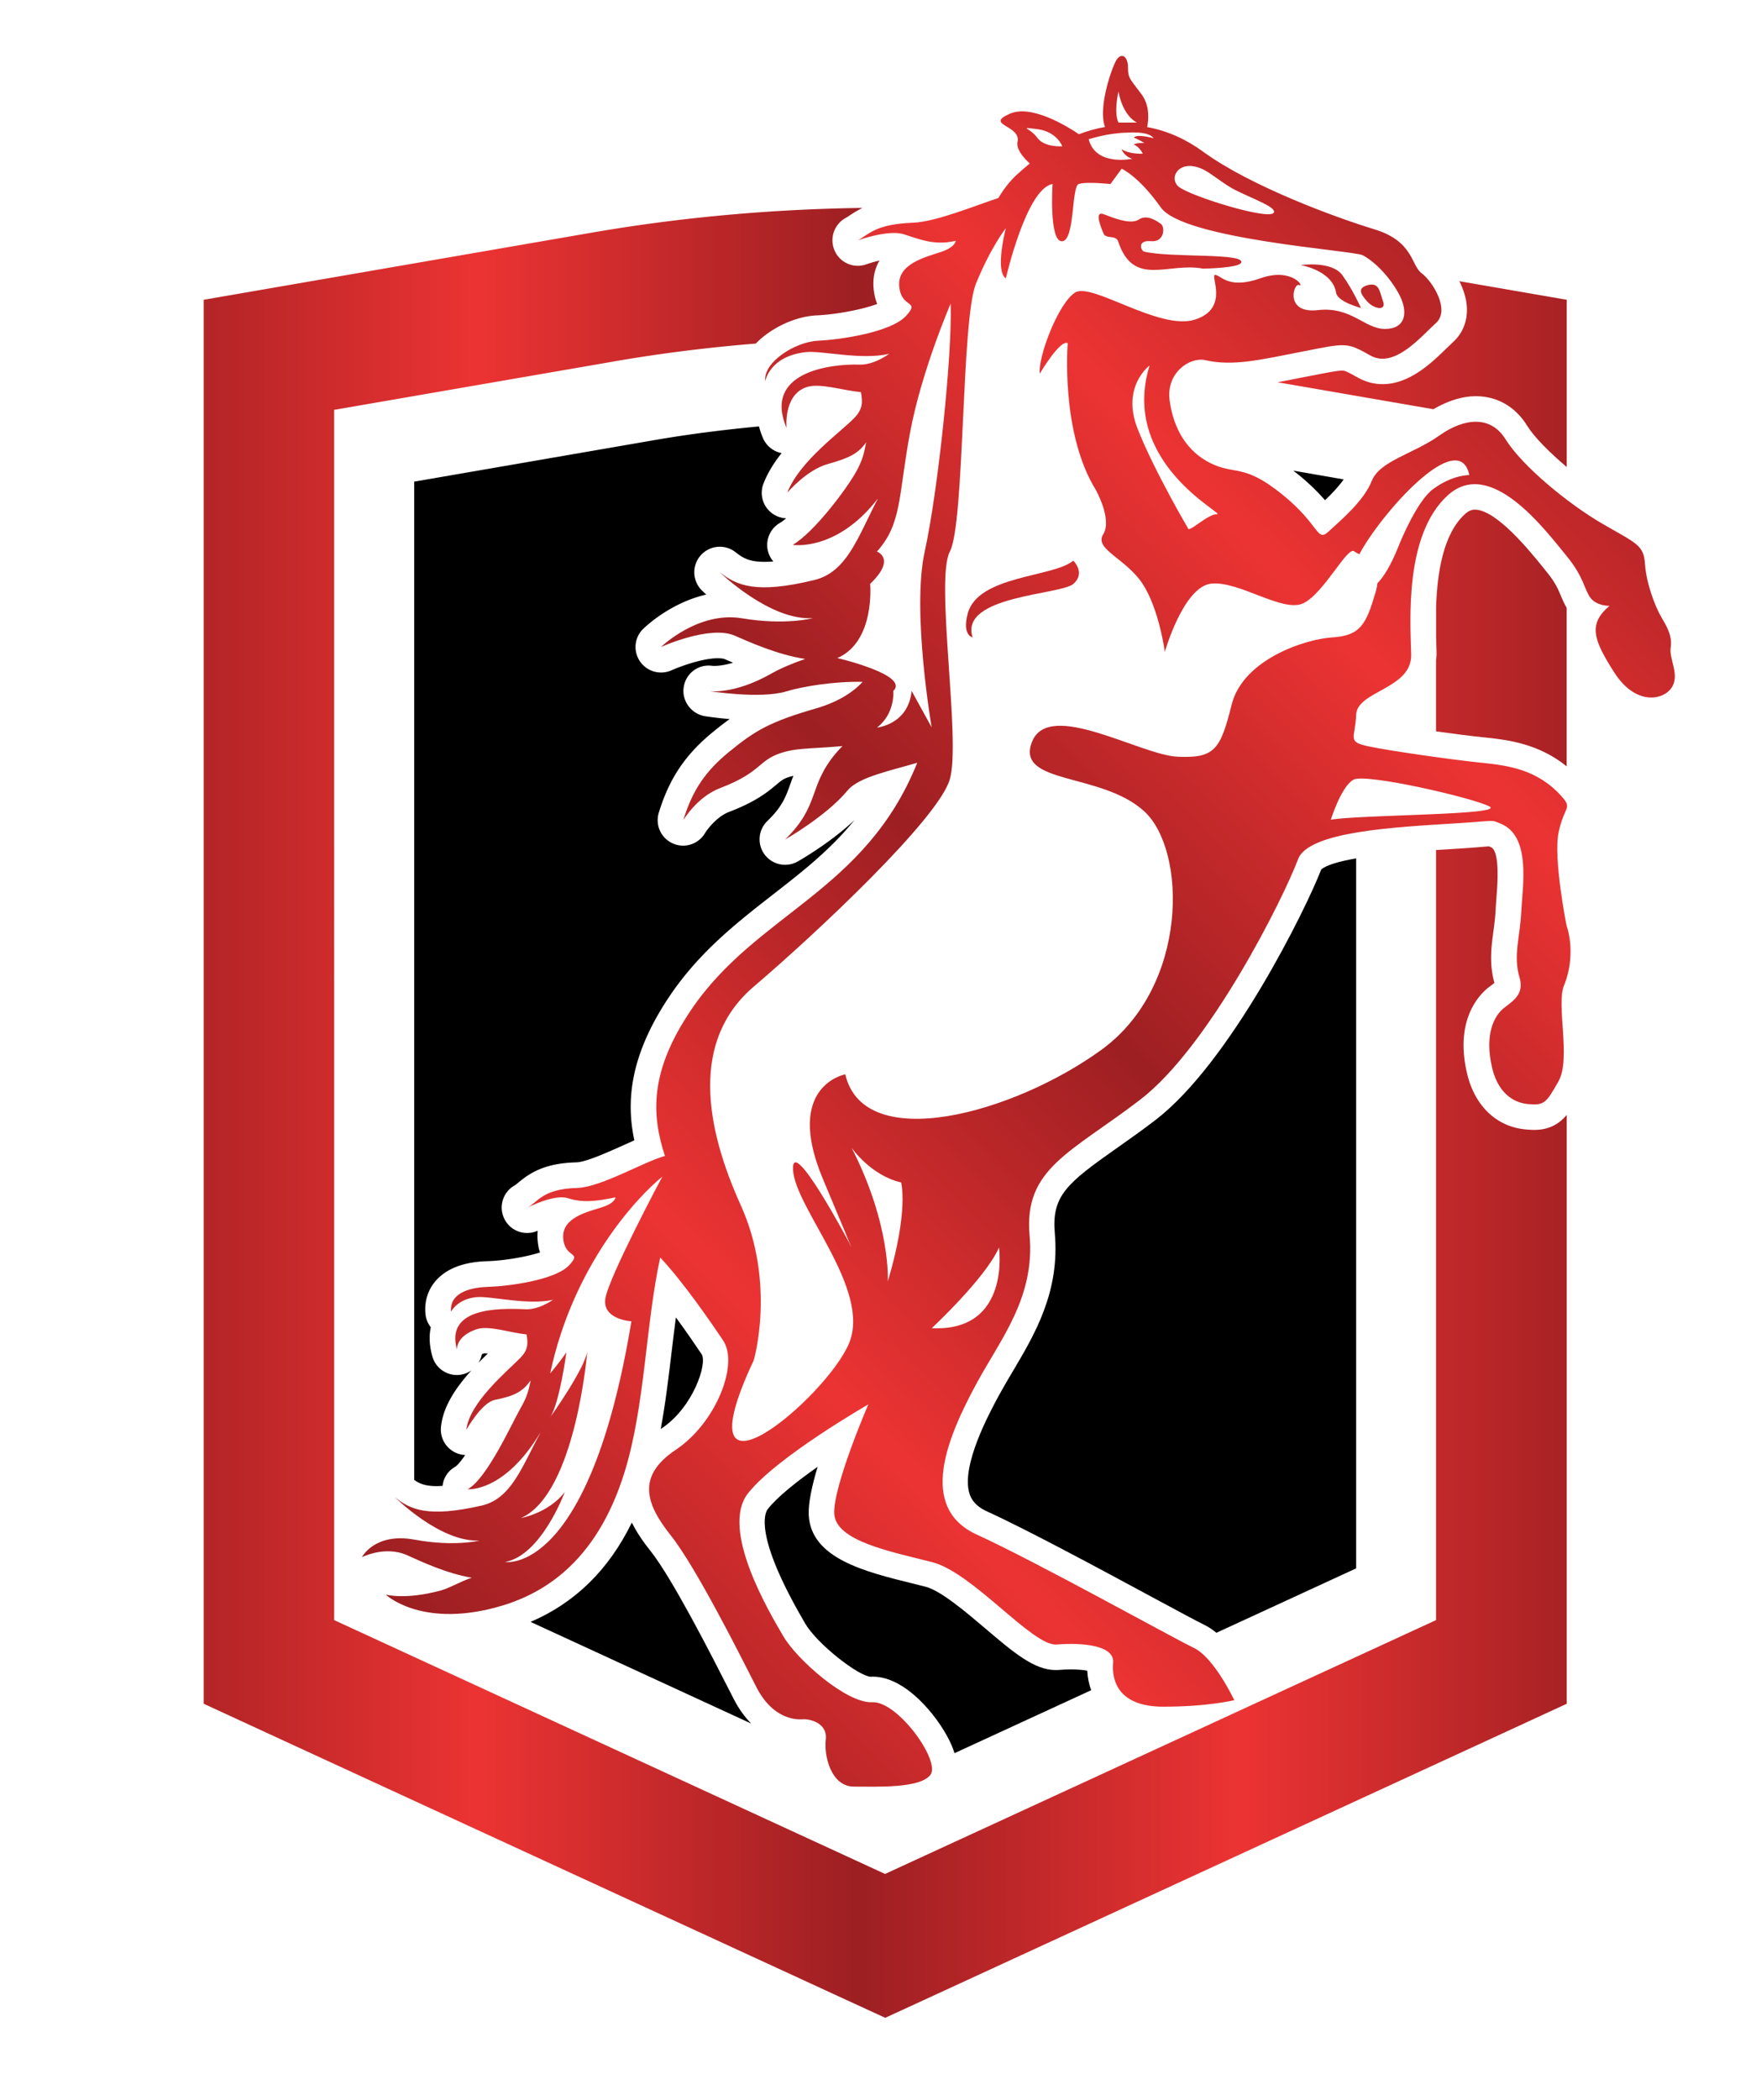 <?xml version="1.0" encoding="UTF-8"?>
<svg data-bbox="22.85 6.269 165.005 219.961" viewBox="0 0 197.52 235.45" xmlns="http://www.w3.org/2000/svg" data-type="ugc">
    <g>
        <linearGradient y2="38.802" x2="189.272" y1="178.686" x1="45.443" gradientUnits="userSpaceOnUse" id="1a2e09c4-564e-46e8-8690-e282db7d3751">
            <stop offset="0" stop-color="#9d1f22"/>
            <stop offset=".25" stop-color="#ec3333"/>
            <stop offset=".5" stop-color="#9d1f22"/>
            <stop offset=".75" stop-color="#ec3333"/>
            <stop offset="1" stop-color="#9d1f22"/>
        </linearGradient>
        <path d="M187.39 72.59c.21-1.33-.48-2.42-1.11-3.51-.63-1.09-1.63-3.68-1.77-5.83-.14-2.15-.91-2.29-4.76-4.52-3.85-2.23-9.02-6.48-10.89-9.49-1.65-2.65-4.57-2.43-7.45-.39-2.89 2.05-6.66 2.82-7.55 5.07-.89 2.25-3.48 4.42-4.84 5.67-1.36 1.25-.94-.73-5.23-4.18-4.29-3.45-5.23-2.14-7.95-3.45-2.72-1.31-4.23-3.92-4.65-7.06-.42-3.14 2.3-4.91 4-4.52 3.08.71 6.14-.03 11.03-.99 4.86-.96 4.85-1.01 7.51.48 2.67 1.49 5.68-2.16 7.33-3.65 1.65-1.49-.43-4.72-1.61-5.59-1.18-.86-.9-3.59-5.29-4.92s-13.96-4.86-19.21-8.7c-1.83-1.34-3.95-2.34-6.28-2.76.15-.73.34-2.38-.64-3.69-1.29-1.74-1.52-1.78-1.51-3.02.01-1.24-.83-1.85-1.45-.53-.58 1.22-1.88 5.21-1.13 7.23-.95.16-1.93.43-2.92.81-1.3-.88-5.33-3.37-7.75-2.3-2.92 1.28 1.29 1.27.86 3.16-.16.72.49 1.61 1.37 2.42-.51.42-1.03.87-1.55 1.35-.72.68-1.38 1.53-1.97 2.52-2.83.94-7.04 2.67-9.57 2.77-4.22.17-4.91 1.27-6.18 1.97 0 0 3.38-1.21 5.09-.69s3.41 1.33 5.87.75c0 0 0 .69-1.62 1.24-1.79.6-4.94 1.33-4.71 3.87.23 2.54 2.43 1.5.75 3.32-1.68 1.82-7.34 2.66-9.86 2.77-2.51.12-6.16 2.37-5.92 4.54 0 0 .47-2.8 4.54-3.26 1.77-.2 6.23.93 9.37.19-1.04.71-2.21 1.25-3.37 1.21-3.2-.09-10.81.81-8.15 7.11 0 0-.37-3.61 2.14-4.55 1.53-.57 4.02.33 6.2.52.22 1.16.19 1.92-.71 2.87-1.52 1.6-6.16 4.83-7.55 8.42 0 0 2.14-2.54 4.51-3.21 2.42-.69 3.42-1.14 4.34-2.45-.23 1.26-.43 2.06-1.13 3.31-1.08 1.95-4.73 6.81-7.11 8.19 0 0 4.94.8 9.56-5.2-2.25 4.33-3.47 8.25-7.13 9.14-6.53 1.59-8.7.63-10.61-.87 0 0 5.66 5.49 10.46 5.14 0 0-3.06.84-7.98.02-4.91-.82-9.07 3.22-9.07 3.22s5.49-2.49 8.27-1.27c1.65.72 4.84 2.15 7.9 2.61-1.42.49-2.73 1.04-3.74 1.61-4.25 2.43-7.02 1.99-7.02 1.99s5.72.93 8.67.03c1.79-.54 5.35-1.14 8.54-1.06-.91.98-2.5 2.18-5.21 2.97-5.2 1.5-6.86 2.49-9.79 4.89-2.59 2.12-4.1 4.27-5.12 7.65 0 0 1.53-2.61 4.13-3.6 4.99-1.9 4.15-3.29 7.46-4.12 1.46-.37 3.23-.32 6.27-.59-.31.3-.39.39-.64.68-3.29 3.81-1.79 5.89-5.81 9.8 0 0 4.64-2.63 7.02-5.51 1.23-1.49 4.73-2.19 7.81-3.1-5.84 14.51-18.01 16.84-25.36 27.7-4.66 6.89-4.47 11.71-2.94 16.38-2.48.7-7.19 3.52-9.86 3.59-3.86.1-4.4 1.59-5.57 2.21 0 0 3-1.56 4.55-1.06 1.55.5 3.08.39 5.34-.1 0 0-.01.63-1.5 1.11-1.65.53-4.54 1.15-4.37 3.48.18 2.33 2.2 1.41.64 3.05s-6.75 2.33-9.06 2.4c-2.3.07-4.34.8-4.16 2.78 0 0 .72-1.44 2.87-1.63 1.62-.14 5.69.94 8.57.3-.96.63-2.04 1.11-3.1 1.06-2.93-.13-9.03-.23-7.67 4.53 0 0-.18-1.45 2.13-2.27 1.41-.5 3.67.36 5.67.56.19 1.07.15 1.76-.69 2.62-1.41 1.45-5.74 5.01-6.06 8.07 0 0 1.7-3.05 3.2-3.35 2.33-.46 3.15-.99 4.01-2.18-.23 1.15-.43 1.88-1.08 3.01-1.02 1.77-3.78 7.96-5.98 9.19 0 0 4.11.4 8.19-6.42-2.12 3.93-3.3 7.5-6.66 8.26-6 1.36-7.97.45-9.7-.95 0 0 5.11 5.1 9.5 4.86 0 0-2.81.73-7.3-.1-4.48-.82-5.9 1.97-5.9 1.97s2.61-1.35 5.13-.2c1.5.68 4.4 2.04 7.19 2.5-1.3.43-2.42 1.14-3.44 1.42-4.01 1.1-6.21.47-6.21.47s3.82 3.66 12.18 1.49c5.13-1.33 11.42-4.81 14.64-15.31 2.28-7.45 2.33-16.43 3.97-23.97 2.65 2.81 5.9 7.57 7.05 9.29 1.83 2.73-.88 9.32-5.28 12.25-4.4 2.93-3.45 6.02-.59 9.61 2.86 3.6 7.85 13.57 9.61 17.02 1.76 3.45 4.26 3.67 5.14 3.6.88-.07 2.86.44 2.64 2.27-.22 1.83.59 5.28 3.16 5.28 2.57 0 7.41.22 8.58-1.32s-3.67-8.29-6.53-8.14c-2.86.15-8.44-4.77-9.98-7.41-1.54-2.64-7.12-11.96-3.96-16 3.15-4.04 13.5-9.98 13.5-9.98s-3.96 9.17-3.82 12.25c.15 3.08 6.38 4.26 10.97 5.43 4.59 1.17 11.27 9.46 13.98 9.24 2.71-.22 6.51.03 6.33 2.05-.18 2.02.61 4.92 5.63 4.92 5.03 0 7.96-.73 7.96-.73s-2.24-4.77-4.55-5.87c-2.31-1.1-17.67-9.66-24.32-12.69-6.65-3.03-3.34-10.87 0-17.02 2.69-4.94 6.53-9.6 5.91-16.52-.67-7.51 4.6-9.25 12.39-15.21 7.79-5.96 16.1-22.63 17.72-26.97 1.17-3.14 10.94-3.6 17.74-4.03 4.65-.29 3.81-.43 4.97.03 3.46 1.38 2.47 7.02 2.33 9.88-.14 2.85-.92 4.93-.2 7.36.53 1.78-.57 2.55-1.65 3.36-1.27.95-2.3 3.16-1.4 6.86.61 2.51 2.15 3.83 4.04 3.99 1.73.15 1.99-.06 3.38-2.55 1.44-2.56-.28-8.55.62-10.74.91-2.19.94-4.83.28-6.75 0 0-1.5-7.52-.88-10.45.63-2.93 1.57-2.61.37-3.97-2.73-3.08-6.01-3.5-9.1-3.82-3.08-.31-10.14-1.31-12.6-1.83-2.46-.52-1.48-.88-1.38-3.55.1-2.67 6.27-2.88 6.17-6.74-.1-3.87-.75-13.42 4.09-17.84 4.8-4.38 10.91 3.83 13.32 6.76 1.96 2.38 1.98 3.71 2.67 4.68.69.97 2.16.94 2.16.94-2.4 2.04-1.83 3.77.54 7.47 2.37 3.7 5.43 3.13 6.4 1.75 1.02-1.45-.28-3.23-.07-4.56zm-119.49 73c-.36 2.37 2.92 2.55 2.92 2.55-4.74 28.62-14.16 26.98-14.16 26.98 4.07-.73 6.69-7.84 6.69-7.84-1.82 2.37-4.92 2.92-4.92 2.92 6.21-2.73 7.47-18.96 7.47-18.96 0 1.82-4.19 7.66-4.19 7.66 1.07-1.64 1.82-7.29 1.82-7.29-.73 1.09-1.82 2.37-1.82 2.37 2.55-12.03 9.66-19.69 12.58-22.06-.01-.01-6.03 11.3-6.39 13.67zm68.61-87.94c-1.01 0-2.69 1.68-3.2 1.68 0 0-3.87-6.57-5.72-11.28-1.85-4.71 1.35-7.07 1.35-7.07-3.37 10.95 8.58 16.67 7.57 16.67zm-1.34-38.54c.83.45 2.25 1.64 3.43 2.22 2.25 1.1 4.56 1.91 4.28 2.5-.43.94-9.43-1.85-10.68-2.9-1.23-1.05.18-3.33 2.97-1.82zm-9.72-8.85c.54 2.87 2.08 3.48 2.08 3.48h-2.08c-.55-1.15 0-3.48 0-3.48zm.99 4.61s2.43-.21 2.94.63c0 0-1.8-.52-2.21-.08 0 0 .72.3 1.2.62 0 0-.96-.06-1.2.18 0 0 .58.15 1.01 1.01 0 0-1.5.09-2.39-.51 0 0 .28.81 1.21 1.08 0 0-4.1.89-4.89-2.19.01.02 2.02-.7 4.33-.74zm-10.1-.39c2.21.27 2.81 1.92 2.81 1.92s-2.01.16-2.81-.96c-.8-1.12-2.21-1.23 0-.96zm-14.09 62.98c-.36 3.78-3.88 4.11-3.88 4.11 2.06-1.57 1.83-4.11 1.83-4.11 1.85-1.79-6.28-3.68-6.28-3.68 4.27-1.85 3.68-8.32 3.68-8.32 2.97-2.84.76-3.62.76-3.62 2.8-3.12 2.39-6.16 3.69-13.21s4.58-14.59 4.58-14.59c.19 5.75-1.43 21.08-2.91 27.79-1.48 6.71.78 19.72.78 19.72l-2.25-4.09zm-2.67 66.21s.37-6.34-4.06-14.98c0 0 2.14 3.1 5.55 3.88 0 0 .89 3.11-1.49 11.1zm4.93 5.24s6.03-5.6 7.54-9.04c0 0 1.36 9.47-7.54 9.04zm62.54-58.5c1.9.98-14.26.91-17.78 1.49 0 0 1.18-3.77 2.55-4.49 1.37-.73 13.33 2.02 15.23 3zm-6.29-35.59c-1.76 1.28-3.56 5.57-3.93 6.51-.84 2.09-1.64 3.36-2.34 4.07-.03.31-.09.65-.21 1.03-1.05 3.56-1.68 4.83-4.82 5.03-3.14.2-10.05 2.5-11.31 7.53-1.26 5.03-1.88 6.04-6.07 5.85-4.19-.19-14.45-6.47-16.33-1.66-1.88 4.82 7.75 3.38 12.57 7.76s5.03 19.67-4.82 26.79c-9.84 7.12-26.6 11.73-28.69 2.72 0 0-6.91 1.26-2.51 11.73s2.93 7.12 2.93 7.12-6.46-12.18-6.28-8.17c.19 4.31 8.8 13.4 6.28 19.48-2.51 6.07-19.27 20.2-10.68 1.88 0 0 2.51-8.59-1.47-17.38-3.98-8.8-5.65-18.43 1.47-24.5s20.73-18.85 21.99-23.25c1.26-4.4-1.68-22.36 0-25.52 1.68-3.17 1.26-25.94 2.93-30.05 1.68-4.11 3.35-6.21 3.35-6.21s-1.26 4.78 0 5.63c0 0 2.3-10.09 5.24-10.58 0 0-.42 6.43 1.05 6.42 1.47-.01 1.05-6.14 1.88-6.42.84-.29 3.56 0 3.56 0l1.26-1.71s1.88.79 4.4 4.35 21.57 4.81 22.62 5.34c1.05.53 2.74 2 3.99 4.19 1.25 2.2.83 4.08-1.47 4.08s-3.77-2.54-7.54-2.11c-3.77.43-2.72-3.12-2.09-2.81.63.31-.75-2.03-4.35-.76-3.61 1.28-4.44-.36-5.07-.38-.63-.02 1.68 3.78-2.3 5.02-3.98 1.24-11.52-4.2-13.4-3.05-1.88 1.15-4.19 7.22-3.98 9.11 0 0 2.3-3.9 3.14-3.42 0 0-.84 9.97 3.14 16.43 0 0 1.88 3.32.84 4.99-1.05 1.68 2.51 2.68 4.4 5.53 1.88 2.85 2.51 7.66 2.51 7.66s2.09-7.37 5.24-7.66c3.14-.29 7.96 3.27 10.26 2.22 2.3-1.05 4.98-6.44 5.74-5.84.14.11.34.22.58.33 2.39-4.52 11.15-14.4 12.33-8.89-.04.04-1.79-.07-4.04 1.57z" fill="url(#1a2e09c4-564e-46e8-8690-e282db7d3751)"/>
        <linearGradient y2="3.625" x2="155.06" y1="143.509" x1="11.231" gradientUnits="userSpaceOnUse" id="cb412cb6-5b29-4c87-80e6-7113a8801b4f">
            <stop offset="0" stop-color="#9d1f22"/>
            <stop offset=".25" stop-color="#ec3333"/>
            <stop offset=".5" stop-color="#9d1f22"/>
            <stop offset=".75" stop-color="#ec3333"/>
            <stop offset="1" stop-color="#9d1f22"/>
        </linearGradient>
        <path d="M125.42 27.07c1.71 5.21 5.62 2.29 9.52 3.05 0 0 3.95-.06 4.26-.65.62-1.15-7.9-.54-10.87-1.26-.36-.09-.82-1.31.75-1.17 1.57.14 1.58-1.59 1.16-1.91-.42-.31-1.57-1.15-2.5-.52s-2.92-.21-3.97-.6c-1.04-.39-.31 1.43 0 2.16.29.68 1.39.13 1.65.9z" fill="url(#cb412cb6-5b29-4c87-80e6-7113a8801b4f)"/>
        <linearGradient y2="18.339" x2="169.369" y1="158.222" x1="25.541" gradientUnits="userSpaceOnUse" id="854ef8c1-9e47-4ae6-b255-111978851f16">
            <stop offset="0" stop-color="#9d1f22"/>
            <stop offset=".25" stop-color="#ec3333"/>
            <stop offset=".5" stop-color="#9d1f22"/>
            <stop offset=".75" stop-color="#ec3333"/>
            <stop offset="1" stop-color="#9d1f22"/>
        </linearGradient>
        <path d="M155.13 33.79c-.4-1.09-.4-2.21-1.79-1.8-1.04.31-.8.91 0 1.8s2.19 1.09 1.79 0z" fill="url(#854ef8c1-9e47-4ae6-b255-111978851f16)"/>
        <linearGradient y2="15.377" x2="166.489" y1="155.26" x1="22.66" gradientUnits="userSpaceOnUse" id="34ef8736-b358-402d-b199-7bf9f294a2fa">
            <stop offset="0" stop-color="#9d1f22"/>
            <stop offset=".25" stop-color="#ec3333"/>
            <stop offset=".5" stop-color="#9d1f22"/>
            <stop offset=".75" stop-color="#ec3333"/>
            <stop offset="1" stop-color="#9d1f22"/>
        </linearGradient>
        <path d="M149.86 32.82c.16 1.03 2.79 1.71 2.79 1.71s-.9-2.04-2.09-3.68c-1.19-1.64-4.67-1.13-4.67-1.13s3.57.59 3.97 3.1z" fill="url(#34ef8736-b358-402d-b199-7bf9f294a2fa)"/>
        <linearGradient y2="15.792" x2="166.893" y1="155.675" x1="23.064" gradientUnits="userSpaceOnUse" id="0377db10-96aa-4416-9d1f-29dd87734bd5">
            <stop offset="0" stop-color="#9d1f22"/>
            <stop offset=".25" stop-color="#ec3333"/>
            <stop offset=".5" stop-color="#9d1f22"/>
            <stop offset=".75" stop-color="#ec3333"/>
            <stop offset="1" stop-color="#9d1f22"/>
        </linearGradient>
        <path d="M108.54 68.8c-.65 2.46.55 2.66.55 2.66-1.52-4.7 9.9-4.75 11.31-6 1.41-1.25-.02-2.6-.02-2.6-2.23 1.88-10.7 1.63-11.84 5.94z" fill="url(#0377db10-96aa-4416-9d1f-29dd87734bd5)"/>
        <path d="M137.8 43.52c-1.09 0-2.11-.11-3.11-.32-.17.06-.8.36-.67 1.33.22 1.65.93 3.84 3.06 4.86.62.3 1.06.38 1.73.5 1.77.32 3.49.79 6.24 2.9l5.65.98c.21-.3.39-.6.5-.89.96-2.44 3.3-3.58 5.56-4.69 1.04-.51 2.11-1.03 3-1.66.33-.24.67-.43 1.01-.63l-17.47-3.02c-2.02.37-3.78.64-5.5.64z" fill="none"/>
        <path d="M161.08 71.49v-3.52c-.05 1.29-.03 2.5 0 3.52z" fill="none"/>
        <path d="M92.33 46.17a5.75 5.75 0 0 0-.77-.06c-.14 0-.21.01-.23.01-.14.13-.28.67-.3 1.2.44-.39.86-.76 1.26-1.11.01-.02.03-.03.04-.04z" fill="none"/>
        <path d="M156.18 79.97c-.39.22-.94.52-1.25.74l-.03.34c1.51.28 3.87.64 6.17.96v-7.98c-.28 3.35-3.12 4.97-4.89 5.94z" fill="none"/>
        <path d="m82.28 190.45-.46-.9c-1.91-3.75-6.38-12.54-8.84-15.64-.74-.93-1.53-2.02-2.11-3.21-2.59 5.31-6.4 9.02-11.36 11.14l24.75 11.4c-.7-.71-1.38-1.61-1.98-2.79z"/>
        <path d="M49.64 166.59c.1-.88.59-1.67 1.39-2.12.31-.2.71-.7 1.15-1.34a2.856 2.856 0 0 1-2.72-3.14c.23-2.28 1.64-4.38 3.42-6.35-.31.22-.67.38-1.07.46-.19.04-.38.06-.57.06-1.25 0-2.39-.83-2.74-2.07-.37-1.3-.37-2.39-.18-3.28-.33-.42-.55-.94-.6-1.51-.13-1.42.28-2.71 1.19-3.74 1.2-1.35 3.13-2.08 5.73-2.16 1.98-.06 4.46-.5 5.93-.98-.14-.41-.23-.87-.27-1.4-.03-.37-.02-.71.01-1.04a2.845 2.845 0 0 1-3.71-1.27 2.85 2.85 0 0 1 1.2-3.85c.06-.04.23-.18.35-.28 1.26-1.05 2.91-2.17 6.49-2.26 1.08-.03 3.47-1.11 5.22-1.89.44-.2.87-.39 1.29-.58-.9-4.23-.61-9.42 4.01-16.25 3.33-4.91 7.5-8.16 11.54-11.31 3.29-2.56 6.46-5.03 9.14-8.35-2.7 2.56-6.19 4.55-6.37 4.65a2.874 2.874 0 0 1-3.7-.77c-.86-1.15-.74-2.76.29-3.76 1.69-1.64 2.07-2.71 2.6-4.19.1-.29.21-.59.33-.9a.16.16 0 0 1-.08.03c-.96.24-1.21.45-1.87 1.01-.94.78-2.23 1.86-5.27 3.02-1.33.51-2.4 1.9-2.69 2.37-.53.9-1.48 1.41-2.46 1.41-.38 0-.77-.08-1.14-.24a2.849 2.849 0 0 1-1.59-3.44c1.16-3.81 2.96-6.51 6.05-9.04.67-.55 1.29-1.03 1.9-1.47-1.54-.13-2.67-.31-2.75-.32-1.55-.25-2.65-1.72-2.4-3.27a2.822 2.822 0 0 1 2.78-2.41c.15 0 .29.01.44.03.04 0 .1.01.19.01.37 0 1.09-.05 2.12-.36-.28-.12-.54-.23-.77-.33l-.19-.08c-.02-.01-.23-.09-.74-.09-1.8 0-4.37.98-5.2 1.35a2.866 2.866 0 0 1-3.54-1c-.78-1.15-.63-2.69.37-3.65.36-.35 3.13-2.94 7.07-3.84-.24-.21-.4-.37-.48-.45a2.858 2.858 0 0 1-.16-3.93 2.856 2.856 0 0 1 3.92-.37c.8.63 1.5 1.08 3.25 1.08.31 0 .64-.01.99-.04a2.9 2.9 0 0 1-.64-1.33 2.86 2.86 0 0 1 1.37-2.99c.21-.12.45-.3.71-.52-.46-.02-.92-.15-1.34-.4a2.852 2.852 0 0 1-1.21-3.48c.48-1.23 1.2-2.38 2.04-3.43-.91-.17-1.71-.79-2.1-1.7a9.86 9.86 0 0 1-.44-1.29c-3.95.37-7.9.87-11.82 1.55L46.46 54v111.92c.58.42 1.24.7 2.57.7l.61-.03z"/>
        <path d="M120.1 187.17c-.44 0-.9.02-1.36.06-.11.01-.22.01-.34.01-2.39 0-4.7-1.95-7.88-4.66-2.23-1.89-5-4.24-6.7-4.68-.48-.12-.98-.25-1.48-.37-5.34-1.32-11.4-2.81-11.63-7.69-.06-1.34.38-3.33 1-5.39-2.33 1.64-4.53 3.38-5.59 4.74-.32.4-1.6 2.91 4.06 12.6l.11.2c1.37 2.35 6.02 5.94 7.37 6 .08 0 .16-.01.24-.01 3.68 0 7.22 4.39 8.59 7.16.24.49.43.96.57 1.42l15.33-7.06c-.25-.68-.4-1.42-.44-2.19-.39-.07-1-.14-1.85-.14z"/>
        <path d="M54.33 151.72c-.12.04-.22.09-.29.12-.06.34-.19.66-.37.95.34-.35.69-.7 1.05-1.04-.11-.01-.22-.02-.31-.02-.05 0-.1 0-.08-.01z"/>
        <path d="M90.2 195.59h-.01c0 .01.01.01.01 0z"/>
        <path d="M75.81 147.7c-.16 1.21-.31 2.45-.46 3.71-.35 2.92-.7 5.9-1.24 8.8.04-.02.07-.05.11-.07 3.53-2.36 5.12-7.23 4.49-8.29-.6-.9-1.68-2.48-2.9-4.15z"/>
        <path d="M148.62 56.08c.75-.71 1.54-1.54 2.09-2.33l-5.65-.98c.18.14.34.26.53.41 1.38 1.12 2.34 2.11 3.03 2.9z"/>
        <path d="M129.59 125.58c-1.58 1.21-3.07 2.26-4.38 3.18-5.53 3.89-7.27 5.32-6.9 9.51.58 6.55-2.23 11.3-4.72 15.49-.54.91-1.05 1.78-1.53 2.65-1.07 1.98-4.34 7.99-3.3 11.11.18.53.57 1.31 1.98 1.95 4.49 2.05 12.59 6.41 18.5 9.6 2.76 1.49 5.15 2.77 5.87 3.12.46.22.9.53 1.33.87l15.67-7.22v-79.6c-1.85.32-3.34.73-3.92 1.25-1.7 4.41-10.19 21.65-18.6 28.09z"/>
        <linearGradient y2="41.945" x2="181.754" y1="41.945" x1="10.907" gradientUnits="userSpaceOnUse" id="3472d570-393c-4b4e-be12-f966c016cfe7">
            <stop offset="0" stop-color="#9d1f22"/>
            <stop offset=".25" stop-color="#ec3333"/>
            <stop offset=".5" stop-color="#9d1f22"/>
            <stop offset=".75" stop-color="#ec3333"/>
            <stop offset="1" stop-color="#9d1f22"/>
        </linearGradient>
        <path d="M163.69 31.53c.45.91.79 1.91.84 2.93.08 1.53-.47 2.91-1.54 3.88-.22.2-.46.43-.72.69-1.65 1.61-4.14 4.04-7.19 4.04-.96 0-1.88-.24-2.73-.71-1.33-.74-1.5-.81-1.81-.81-.58 0-1.72.23-3.44.57l-.32.06-1.18.23c-.81.16-1.57.31-2.3.45l17.47 3.02c1.61-.94 3.23-1.46 4.76-1.46 2.39 0 4.44 1.17 5.76 3.31.77 1.25 2.46 2.96 4.44 4.63V33.61l-12.04-2.08z" fill="url(#3472d570-393c-4b4e-be12-f966c016cfe7)"/>
        <linearGradient y2="71.538" x2="181.754" y1="71.538" x1="10.907" gradientUnits="userSpaceOnUse" id="bfb24988-2544-4958-a3b9-38ee60d68577">
            <stop offset="0" stop-color="#9d1f22"/>
            <stop offset=".25" stop-color="#ec3333"/>
            <stop offset=".5" stop-color="#9d1f22"/>
            <stop offset=".75" stop-color="#ec3333"/>
            <stop offset="1" stop-color="#9d1f22"/>
        </linearGradient>
        <path d="m173.48 64.12-.49-.61c-1.41-1.74-5.16-6.37-7.57-6.37-.26 0-.62.06-1.12.51-2.43 2.22-3.09 6.58-3.22 10.32v3.52l.03 1.02.02.8c.01.25-.04.47-.06.71V82c2.02.28 3.99.53 5.29.66 2.52.26 6.14.64 9.36 3.26V68.14c-.25-.43-.45-.86-.61-1.25-.31-.76-.63-1.55-1.63-2.77z" fill="url(#bfb24988-2544-4958-a3b9-38ee60d68577)"/>
        <linearGradient y2="124.772" x2="181.754" y1="124.772" x1="10.907" gradientUnits="userSpaceOnUse" id="427044bd-6f9d-4f3e-973c-c25442156e09">
            <stop offset="0" stop-color="#9d1f22"/>
            <stop offset=".25" stop-color="#ec3333"/>
            <stop offset=".5" stop-color="#9d1f22"/>
            <stop offset=".75" stop-color="#ec3333"/>
            <stop offset="1" stop-color="#9d1f22"/>
        </linearGradient>
        <path d="M171.15 126.63c-3.24-.28-5.69-2.58-6.57-6.16-1.52-6.25 1.49-9.1 2.46-9.82l.09-.07c.15-.11.34-.25.49-.38-.6-2.15-.35-4.01-.11-5.81.1-.75.2-1.52.24-2.33.02-.4.06-.86.09-1.35.12-1.45.42-5.31-.62-5.73l-.22-.09c-.18.01-.41.03-.74.06-.61.05-1.49.12-2.77.2l-.93.06c-.44.03-.94.06-1.49.09v86.34l-19.81 9.12-7.2 3.32-34.79 16.02-61.79-28.46V45.95l31.4-5.43c5.27-.91 10.57-1.57 15.89-2 1.72-1.77 4.44-3.05 6.83-3.16 2.31-.11 5.19-.68 6.79-1.28-.19-.48-.34-1.04-.4-1.71-.12-1.28.16-2.32.66-3.16-.57.13-1.12.3-1.47.42a2.832 2.832 0 0 1-3.56-1.52 2.863 2.863 0 0 1 1.24-3.68c.17-.09.33-.2.49-.31.43-.28.88-.56 1.39-.81-10.15.14-20.34 1.04-30.34 2.77L35 31.51l-12.15 2.1v157.41l8.52 3.93 61.79 28.46 6.13 2.82 6.13-2.82 61.79-28.46 8.52-3.93V125c-.84.99-1.93 1.68-3.65 1.68-.28 0-.58-.02-.93-.05z" fill="url(#427044bd-6f9d-4f3e-973c-c25442156e09)"/>
    </g>
</svg>
